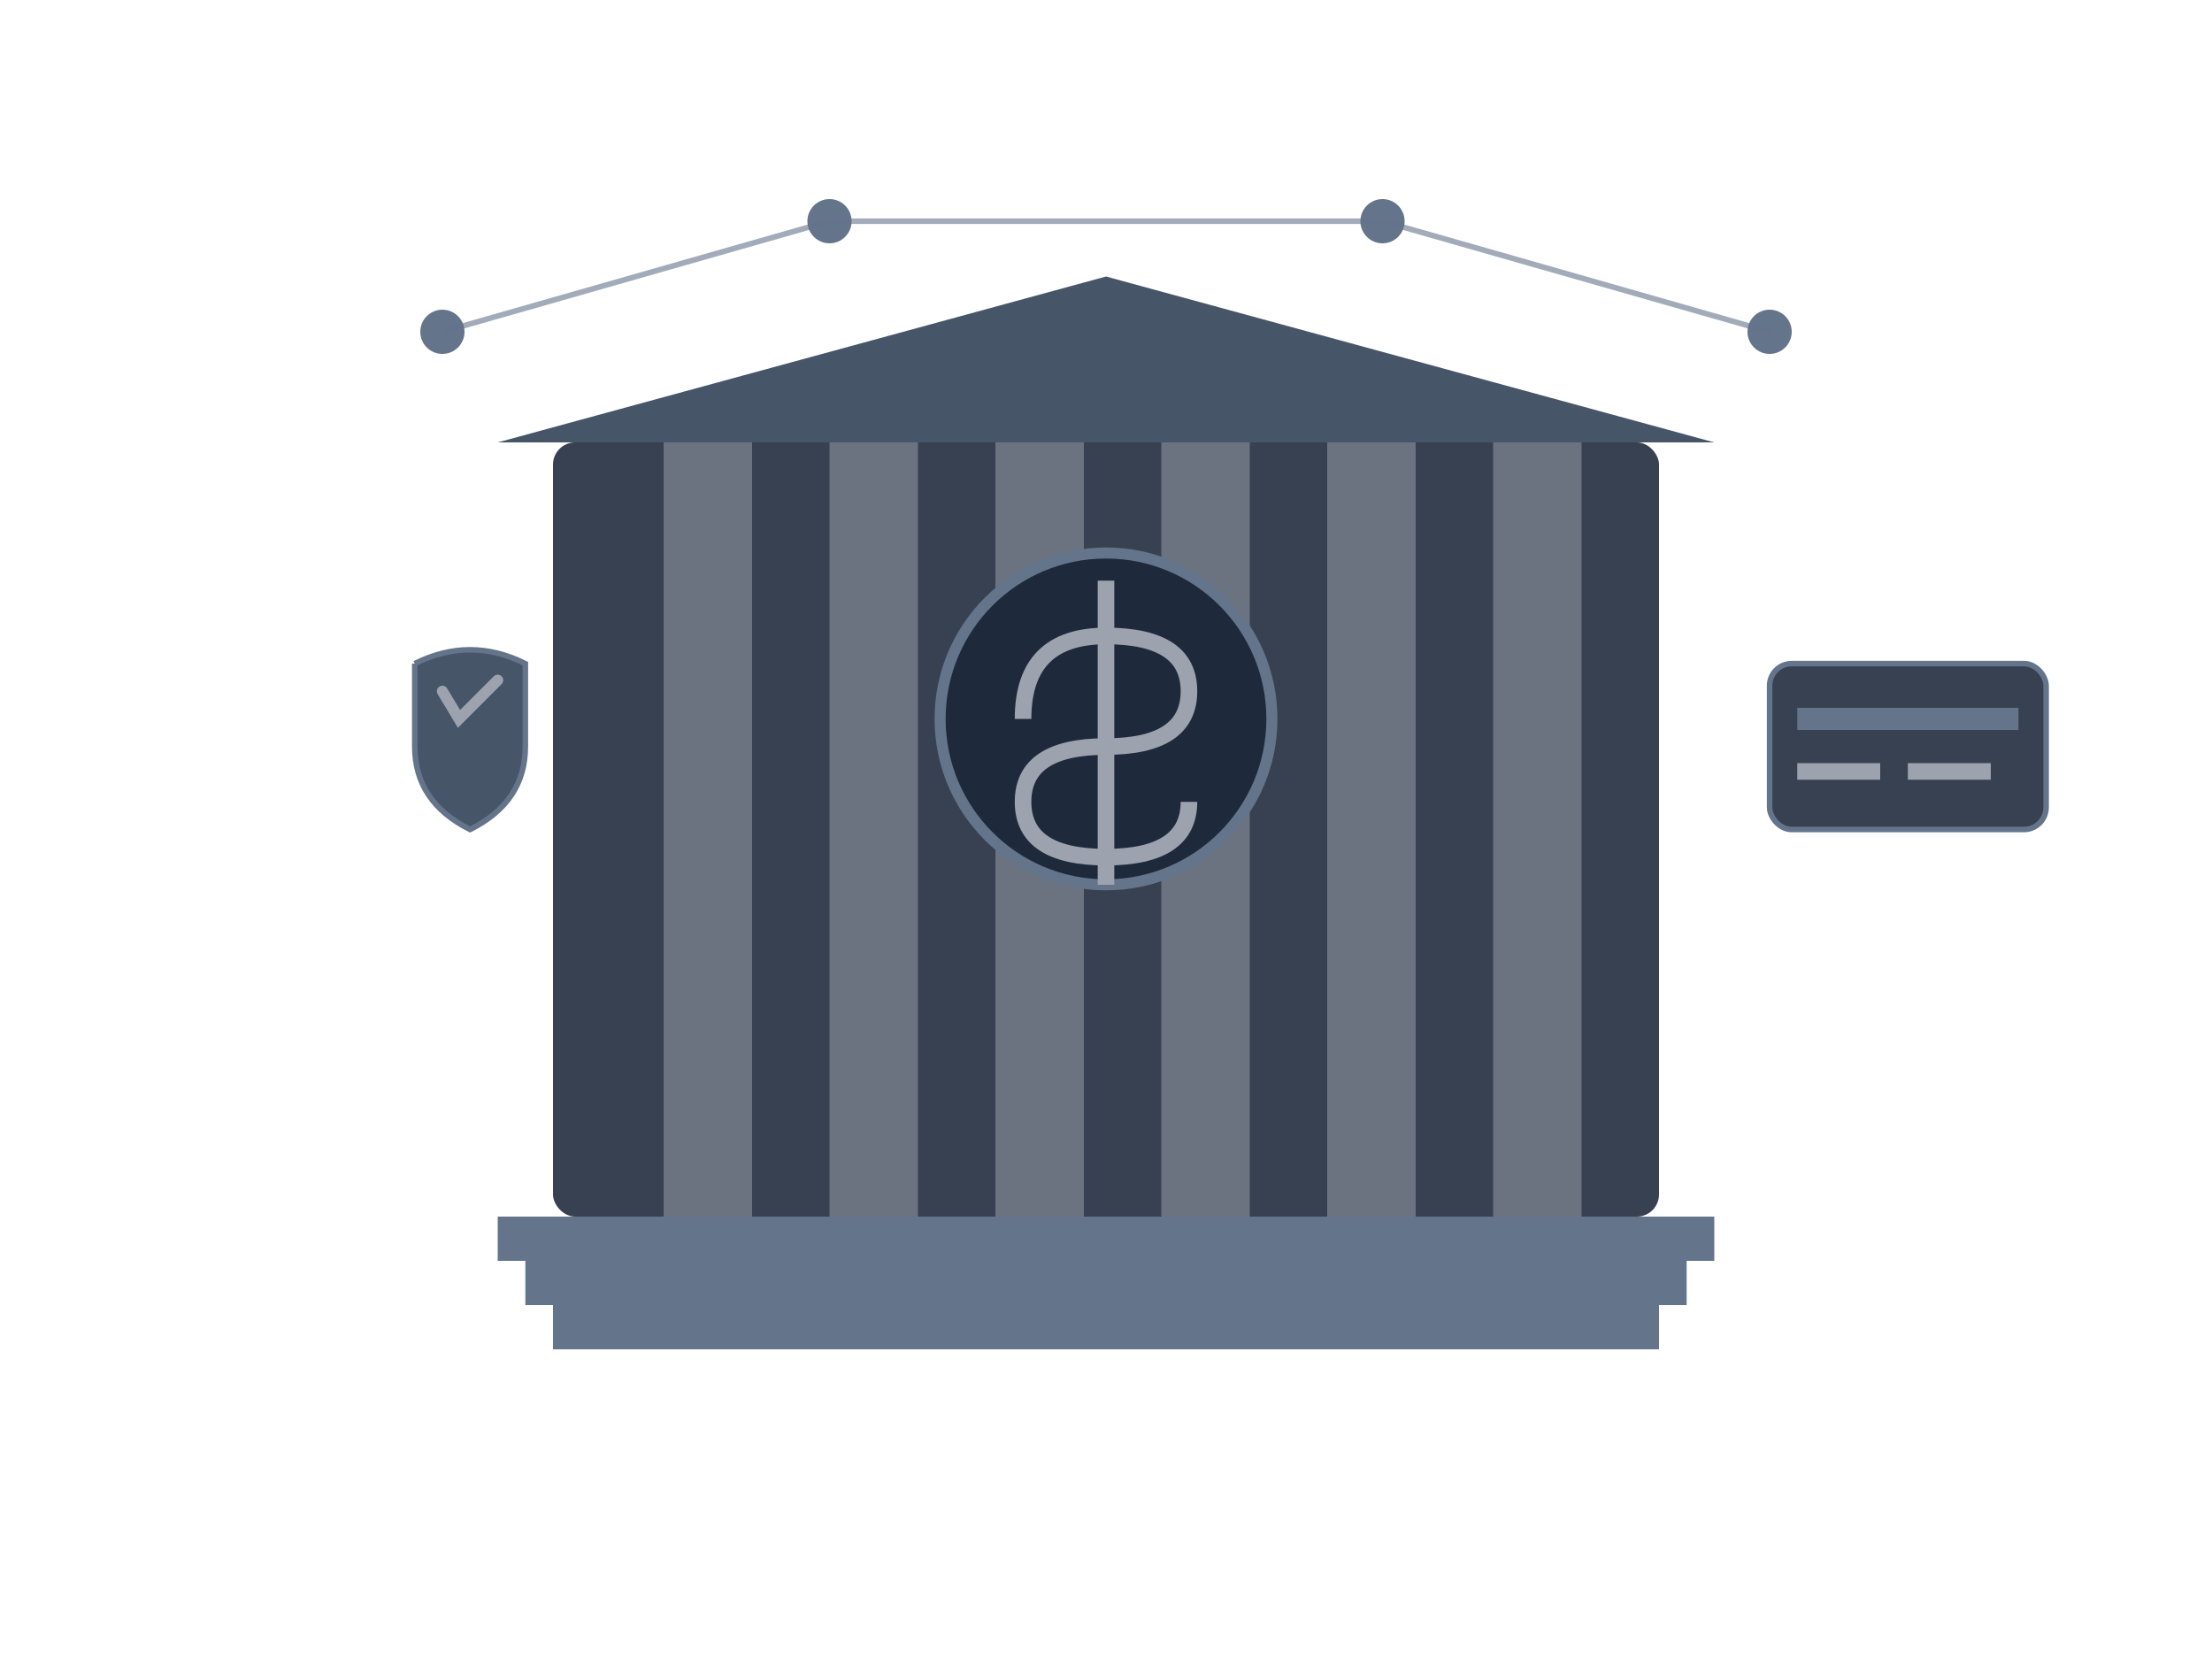 <svg width="400" height="300" viewBox="0 0 400 300" fill="none" xmlns="http://www.w3.org/2000/svg">
  <!-- Bank Building -->
  <rect x="100" y="80" width="200" height="140" fill="#374151" rx="4"/>
  
  <!-- Columns -->
  <rect x="120" y="80" width="16" height="140" fill="#6b7280"/>
  <rect x="150" y="80" width="16" height="140" fill="#6b7280"/>
  <rect x="180" y="80" width="16" height="140" fill="#6b7280"/>
  <rect x="210" y="80" width="16" height="140" fill="#6b7280"/>
  <rect x="240" y="80" width="16" height="140" fill="#6b7280"/>
  <rect x="270" y="80" width="16" height="140" fill="#6b7280"/>
  
  <!-- Roof/Pediment -->
  <polygon points="90,80 200,50 310,80" fill="#475569"/>
  
  <!-- Steps -->
  <rect x="90" y="220" width="220" height="8" fill="#64748b"/>
  <rect x="95" y="228" width="210" height="8" fill="#64748b"/>
  <rect x="100" y="236" width="200" height="8" fill="#64748b"/>
  
  <!-- Dollar Sign -->
  <circle cx="200" cy="130" r="30" fill="#1e293b" stroke="#64748b" stroke-width="2"/>
  <path d="M185 130 Q185 115 200 115 Q215 115 215 125 Q215 135 200 135 Q185 135 185 145 Q185 155 200 155 Q215 155 215 145" 
        stroke="#9ca3af" stroke-width="3" fill="none"/>
  <line x1="200" y1="105" x2="200" y2="160" stroke="#9ca3af" stroke-width="3"/>
  
  <!-- Security Shield -->
  <g transform="translate(50, 100)">
    <path d="M25 20 L25 35 Q25 45 35 50 Q45 45 45 35 L45 20 Q35 15 25 20" fill="#475569" stroke="#64748b" stroke-width="1"/>
    <path d="M30 25 L33 30 L40 23" stroke="#9ca3af" stroke-width="2" fill="none" stroke-linecap="round"/>
  </g>
  
  <!-- Credit Card -->
  <g transform="translate(320, 120)">
    <rect width="50" height="30" fill="#374151" rx="4" stroke="#64748b" stroke-width="1"/>
    <rect x="5" y="8" width="40" height="4" fill="#64748b"/>
    <rect x="5" y="18" width="15" height="3" fill="#9ca3af"/>
    <rect x="25" y="18" width="15" height="3" fill="#9ca3af"/>
  </g>
  
  <!-- Digital Network Nodes -->
  <circle cx="80" cy="60" r="4" fill="#64748b"/>
  <circle cx="150" cy="40" r="4" fill="#64748b"/>
  <circle cx="250" cy="40" r="4" fill="#64748b"/>
  <circle cx="320" cy="60" r="4" fill="#64748b"/>
  
  <!-- Connecting Lines -->
  <line x1="80" y1="60" x2="150" y2="40" stroke="#64748b" stroke-width="1" opacity="0.6"/>
  <line x1="150" y1="40" x2="250" y2="40" stroke="#64748b" stroke-width="1" opacity="0.6"/>
  <line x1="250" y1="40" x2="320" y2="60" stroke="#64748b" stroke-width="1" opacity="0.6"/>
</svg>
